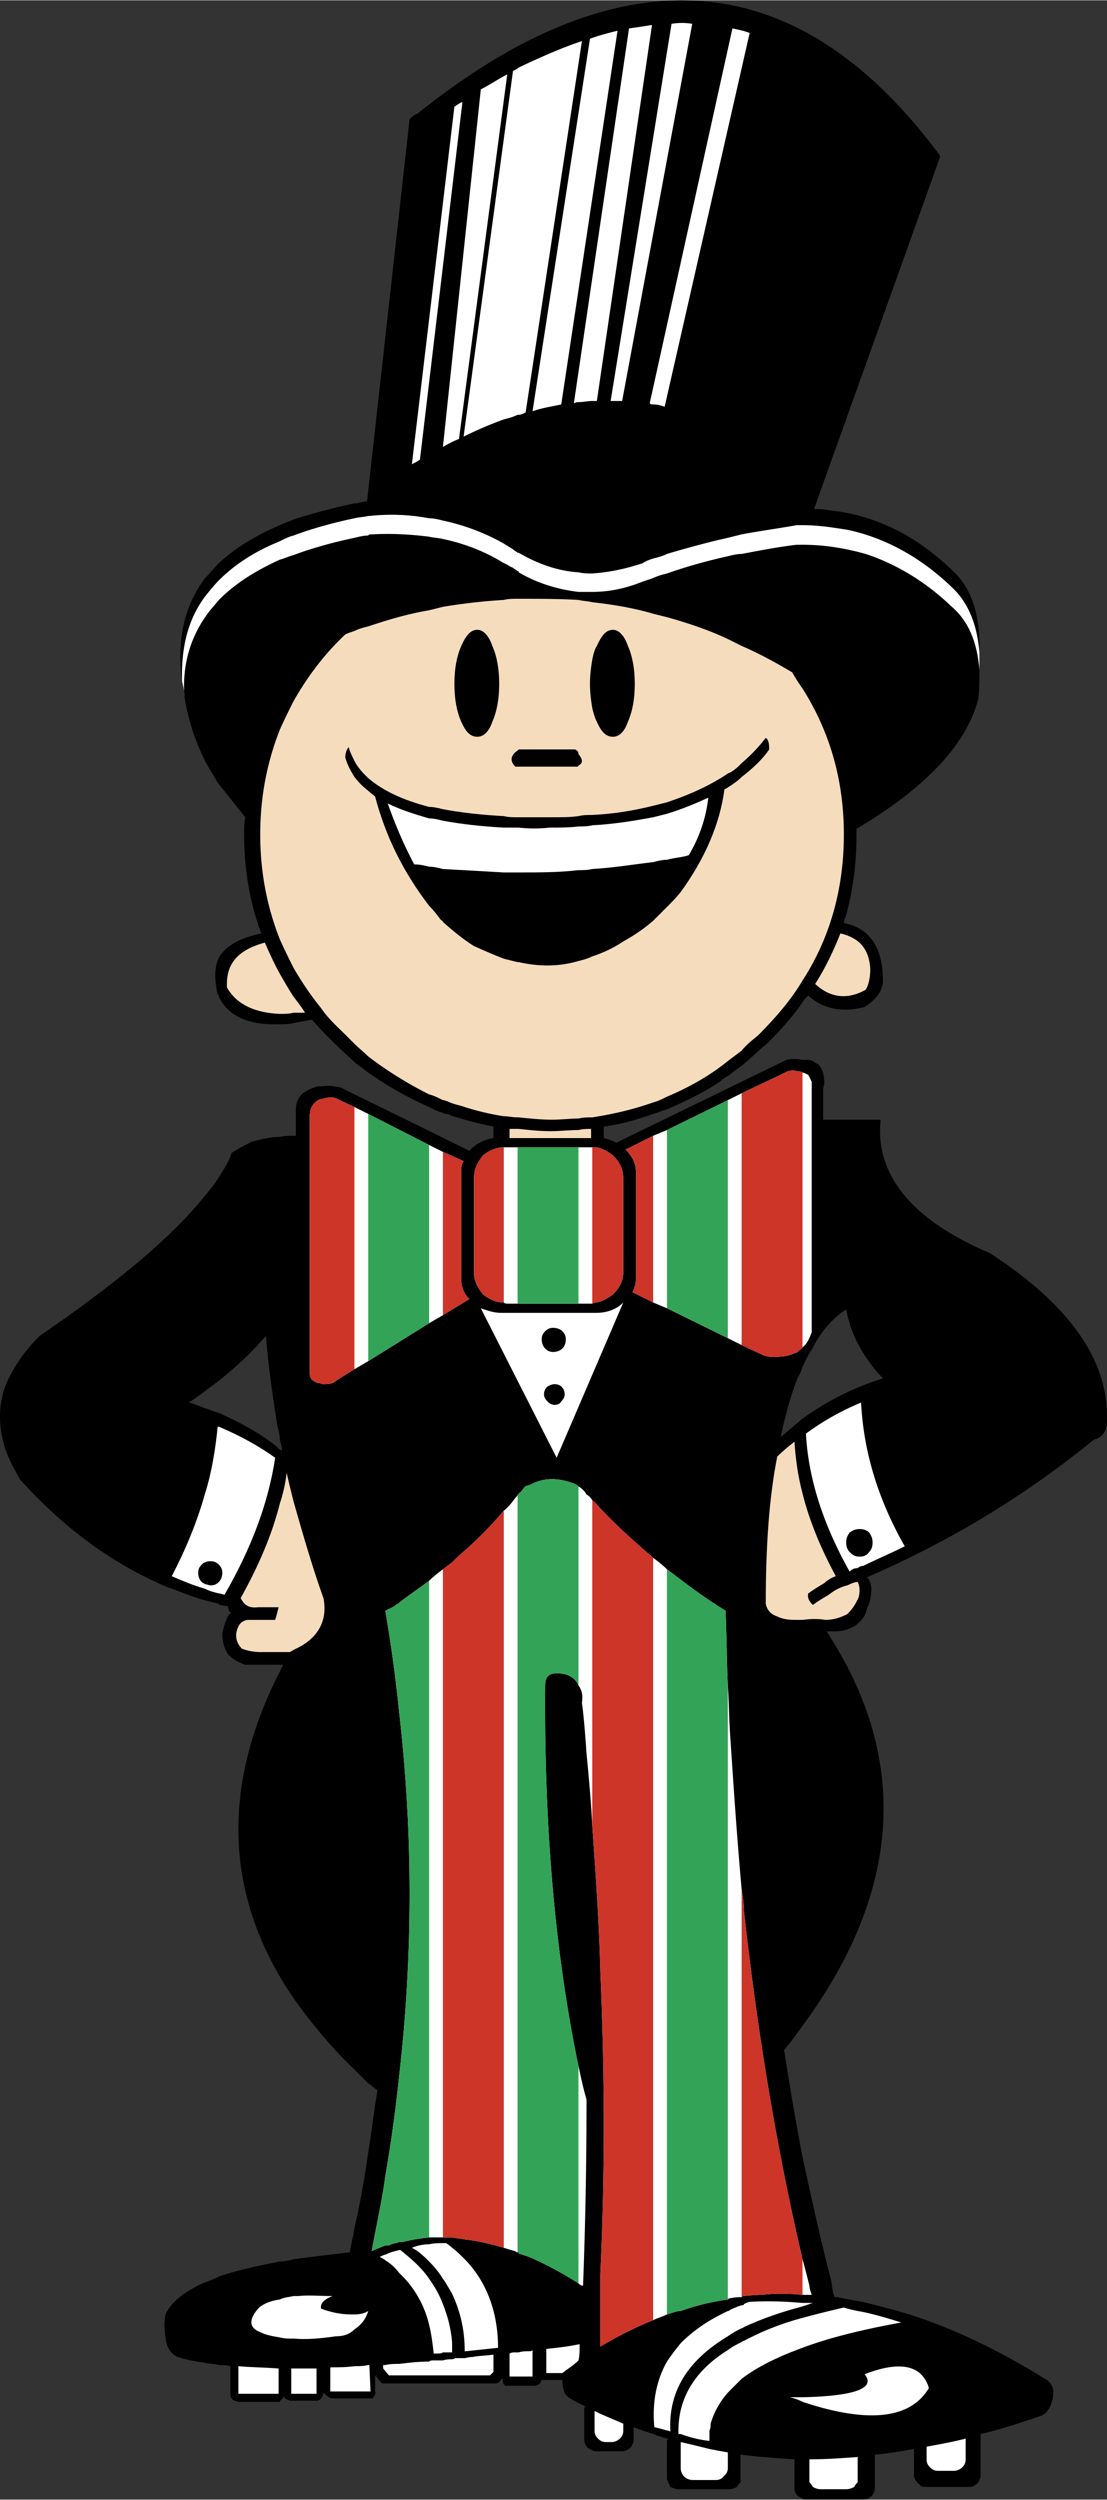<svg xmlns="http://www.w3.org/2000/svg" width="1108" height="2500" viewBox="0 0 279.421 630.292"><rect x="0" y="0" width="279.421" height="630.292" fill="#333333" stroke="none"/><path d="M129.485 143.093c-.87-.292-1.45-.869-2.319-1.158-4.642-2.9-9.862-4.934-15.37-6.092-1.161-.292-2.322-.292-3.48-.581-4.642-.577-9.569-.869-14.5-.577-.291 0-.87 0-.87.289-1.161 0-2.322.288-3.48.577-5.511 1.161-10.73 2.611-15.369 4.351-1.161.292-2.322.872-3.481 1.161-6.38 2.9-11.311 6.089-15.369 10.149-1.161 1.45-2.322 2.611-3.48 4.351-3.77 5.511-5.8 12.18-5.22 20.011.87 5.22 2.319 10.439 5.22 16.239.869 1.738 2.03 3.48 3.188 5.511l6.961 8.7c-.292 1.45-.292 2.899-.292 4.35 0 8.7 1.45 17.4 4.35 24.939-5.508 1.161-8.989 3.188-10.728 6.089-1.161 2.61-1.161 5.511-.292 9.283.292.289.292.289.292.578 2.319 4.931 7.539 7.25 15.369 6.961 1.159 0 2.32 0 3.481-.289 1.45-.292 3.188-.583 4.639-.872 1.739 2.03 3.77 4.061 5.8 6.089 1.45 1.449 3.188 2.899 4.93 4.642 1.159.869 2.319 1.742 3.48 2.608 4.928 3.483 10.151 6.383 15.37 8.7 1.158.583 2.319 1.161 3.48 1.45.289.292.578.292 1.158.292 1.161.58 2.32.869 3.481 1.158 2.611.872 5.511 1.45 8.12 2.034v2.9c-2.031.289-3.77 1.158-5.22 2.316-.289.292-.581.583-.869.873l-32.48-15.95c-1.45-.289-3.189-.581-4.639-.289h-1.161c-.87.289-1.739.578-2.32.866-.581.292-.869.583-1.45.873-1.161 1.161-1.742 2.319-1.742 4.35v6.377h-.578c-1.161 0-2.322 0-3.481.292-2.319 0-4.642.581-6.961 1.158-1.739.873-3.48 1.742-5.219 2.9-.581 2.033-1.739 3.772-3.189 6.092-.873 1.449-2.031 2.899-3.48 4.642-7.831 9.858-21.75 21.75-41.761 35.377-4.059 4.062-6.958 8.411-8.7 12.762-1.739 4.928-1.739 10.149 0 15.661.87 2.608 2.319 5.216 3.77 7.827 11.022 12.181 23.2 21.173 36.831 26.973 3.192 1.158 6.67 2.608 9.861 3.478 1.158.289 2.319.581 3.48.872v.289c.869 0 1.45.289 2.319.289 0 .872.289 1.45.87 1.738-.581.292-.87.584-1.161 1.45-.578 1.161-.87 2.322-1.159 3.772 0 2.319.581 3.77 1.45 5.22 1.158 1.158 2.608 2.03 4.35 2.608H71.485c-.29.583-.581 1.161-.87 1.741-13.919 27.259-13.919 53.069 0 76.851 1.159 2.03 2.32 3.769 3.481 5.508 4.35 6.092 9.278 12.184 15.369 17.983 1.159 1.158 2.319 2.316 3.48 3.478.87.581 1.45 1.161 2.32 1.739-.87 5.222-1.45 10.441-2.32 15.661a221.703 221.703 0 0 1-3.48 19.139c-.292 2.033-.869 4.062-1.161 6.092-5.22.58-9.859 1.158-14.208 1.741-1.161.289-2.322.578-3.481.578-6.091 1.161-11.019 2.322-15.369 3.772-1.161.577-2.322 1.158-3.48 1.45-5.22 2.316-8.411 4.928-9.861 7.827-.289.872-.289 1.161-.289 1.45-.292 1.739 0 3.48.289 5.511.292 1.739 1.161 3.189 2.9 4.062 2.031.578 4.35 1.158 6.961 1.45 1.158.289 2.319.289 3.48.577.869 0 1.739 0 2.9.289v6.961c0 1.161.578 1.739 2.028 2.031h10.441c0-.292.289-.292.289-.581.292 0 .581-.289.581-.869.289.58.869.869 1.738 1.158h6.961c.869-.289 1.161-.866 1.45-1.739v-.288c.581.577 1.161 1.161 2.031 1.449h10.438c.292-.58.869-1.161.581-1.738v-4.062c.581.578 1.161 1.45 1.739 2.028h28.711c.581 0 1.161-.578 1.739-1.45 0 .583 0 1.161.292 1.741.288 0 .288.292.288.292h7.25c1.161 0 1.742-.583 2.031-1.45h5.219c0 1.45.293 2.9.871 3.767.871.872 2.029 1.45 3.19 2.033l1.739.867c-.289.292-.289.583-.289.872v7.539c0 .58.289 1.45.869 2.03.581.292.87.581 1.161.581.289.288.578.288.87.288h6.67c.58 0 1.449-.288 2.029-.869.581-.58.871-1.45.871-2.03v-3.189c1.449.578 3.188 1.161 4.93 1.739.288 0 .58 0 .58.289 1.158.292 2.029.583 2.9.872h.289c-.289.289-.289.578-.289.869v9.281c0 .288.289.577.289.869.288.292.288.58.58 1.158.581.292 1.45.583 2.03.583h12.759c.869 0 1.45-.291 2.03-.583.289-.578.581-.866.869-1.158v-6.958h.292c4.351.577 8.989.866 13.339 1.158v7.25c0 .58.29 1.45.869 2.03.581.289.87.578 1.161.578.289.291.581.291.87.291h14.501c.579 0 1.449-.291 2.029-.869.581-.58.869-1.45.869-2.03v-8.408c3.189-.292 6.67-.873 9.861-1.45v6.666c0 .584.289 1.161.869 1.742 0 .292.289.292.582.58.288.578.868.578 1.449.578h11.02c.869 0 1.449-.289 2.03-.866l.289-.292c.289-.581.581-1.158.581-1.742v-10.438c5.219-1.161 10.149-2.9 15.369-4.639 1.161-.581 2.03-1.45 2.61-3.48.578-2.031.578-3.48-.58-4.931-.292-.289-.581-.578-1.161-.869-10.73-6.67-20.881-11.601-30.739-15.081-4.931-1.739-9.569-2.9-14.21-4.062-2.32-.577-4.932-.866-7.251-1.449h-.869c-.581-1.158-.581-2.608-.87-4.059-2.61-10.15-4.93-20.592-7.25-31.319-1.74-8.989-3.191-17.689-4.642-26.973 1.743-2.027 3.192-4.058 4.642-6.089 25.231-34.219 26.97-67.569 6.089-99.469h2.031c2.03 0 3.77-.581 5.219-1.45 1.45-1.158 2.611-2.319 2.901-4.351.868-1.449 1.16-3.48 1.16-5.219-.292-1.45-.58-2.322-1.16-2.611 21.46-9.278 40.311-20.878 57.42-34.8 1.448-.289 2.321-1.161 2.898-2.611.292-.867.292-1.739.292-2.608.289-15.081-9.861-29-29.581-41.758-19.719-8.411-29-19.722-27.55-33.642h-14.5v-6.959c0-.872 0-1.449.289-2.033 0-2.028-.289-3.478-1.45-4.928-.577-.289-1.158-.58-1.45-.872-.577-.289-1.158-.289-1.738-.289h-.87c-1.449-.289-2.898-.289-4.061 0l-42.92 20.881c-1.161-.581-2.03-.869-3.188-1.158v-2.9c4.35-.583 8.409-1.742 12.47-3.192 1.158-.292 2.319-.869 3.48-1.158 4.639-2.033 8.988-4.061 13.34-6.961.579-.581 1.449-1.161 2.029-1.45 1.158-.872 2.319-1.739 3.48-2.611 2.32-1.739 4.059-3.77 6.378-5.511 3.48-3.479 6.381-6.667 8.991-10.439.289-.577.87-1.161 1.45-1.738 3.77 3.478 8.7 4.35 14.21 2.9 3.19-2.031 4.641-4.351 4.641-6.672 0-8.408-3.48-13.339-9.861-14.5 0-.578.292-1.158.58-2.028 1.74-6.38 2.611-13.049 2.611-20.3v-1.45c17.689-10.438 27.839-21.46 30.739-32.771.289-2.608.289-4.928.289-7.25-.578-7.25-2.9-12.467-6.959-15.95-6.669-6.378-13.919-10.728-21.75-13.339-5.219-1.45-10.441-2.319-15.95-2.319h-1.449c-4.931.58-9.281 1.45-13.92 2.319-1.161 0-2.322.289-3.48.581-5.22 1.158-10.441 2.608-15.369 4.35-1.161.291-2.322.58-3.48 1.158-.87.292-1.742.583-2.611.872-4.351 1.739-8.408 2.611-12.759 2.611h-3.48c-4.93-.584-10.149-2.033-15.08-4.934 0-.289 0-.289-.289-.289-.289-.29-.869-.578-1.158-.87zm-59.45 216.63c.29.87.581 2.028.581 3.189.289 1.161.581 2.03.581 2.899 0 0-.292-.289-.581-.289-.291-.288-.581-.58-.869-.872-4.061-3.188-8.7-5.8-14.5-8.408-1.161-.292-2.322-.869-3.48-1.158-1.45-.583-2.9-1.161-4.062-1.45 1.161-.872 2.611-1.741 4.062-2.899 1.158-.873 2.319-1.742 3.48-2.611a86.42 86.42 0 0 0 11.889-11.312c.58 7.831 1.738 15.372 2.899 22.911zm132.529-15.08c.87-1.742 1.45-3.192 2.32-4.35 2.319-4.643 5.219-7.83 8.699-10.15 1.161 6.38 4.352 12.181 9.281 17.399-7.541 2.319-14.212 5.801-20.301 10.15-1.74 1.45-3.768 3.191-5.511 4.642 1.161-5.511 2.612-10.733 4.35-15.083.582-.867.871-1.739 1.162-2.608z"/><path d="M130.935 11.435c-8.12 4.35-16.82 10.15-25.519 17.108-.87.292-1.45.869-2.031 1.45l-10.73 96.281c-1.158.289-1.739.289-2.608.578h-.581c-5.511 1.161-10.73 2.611-15.369 4.061-1.161.58-2.322.872-3.481 1.45-6.091 2.611-11.311 5.8-15.369 9.572-1.161 1.158-2.322 2.608-3.48 3.767-5.22 6.961-7.25 15.661-5.8 26.1-.292-8.408 1.45-15.658 5.8-21.458 1.158-1.45 2.319-2.9 3.48-4.059 4.058-4.061 8.989-7.25 15.369-9.861 1.159-.58 2.32-1.161 3.481-1.449 4.639-1.739 9.858-3.189 15.369-4.351 1.159-.289 2.319-.289 3.48-.58h.289c5.511-.581 10.439-.292 15.081.58 1.158 0 2.319.289 3.48.578a54.477 54.477 0 0 1 15.37 5.8c.869.583 1.449.872 2.319 1.45.29.292.87.583 1.161.872h.289c4.93 2.9 10.15 4.639 15.08 4.928 1.158.292 2.319.292 3.48.292 4.351-.292 8.408-1.158 12.759-2.608.869-.583 1.741-.872 2.611-1.161 1.158-.289 2.319-.581 3.48-1.161 4.928-1.45 10.149-2.9 15.369-4.062l3.48-.866c4.639-.872 8.989-1.45 13.92-2.322h1.449c4.059 0 7.539.58 11.309 1.161 9.572 2.027 18.562 6.961 26.392 14.5 4.059 3.77 6.381 9.277 6.959 16.528.292-9.567-2.028-16.528-6.959-20.878-8.991-8.699-19.431-13.922-31.03-15.08-1.161-.292-2.611-.292-3.77-.292l31.9-89.028c-29.869-40.313-65.249-49.59-106.429-27.84z"/><path d="M121.365 22.451c2.32-1.158 4.351-2.608 6.669-3.767l-12.18 91.928c-1.45.58-2.608 1.161-4.059 2.031l9.57-90.192zM114.696 26.801c.578-.289 1.159-.866 2.028-1.158l-10.728 90.192c-.872.578-1.45.867-2.03 1.158l10.73-90.192zM129.485 17.812c.581-.289 1.161-.578 1.45-.87 5.511-2.609 10.731-4.931 15.95-6.669l-14.211 93.669c-.578.292-1.158.581-1.739.581h-.289c-1.161.578-2.322.87-3.48 1.161a95.991 95.991 0 0 0-10.15 4.35l12.469-92.222zM148.915 9.693c2.319-.87 4.639-1.45 6.958-2.031l-14.207 94.25c-2.612.581-4.931.873-7.25 1.739l14.499-93.958zM184.873 7.084c1.45.289 2.9.577 4.351 1.158l-21.459 94.25c-.869-.292-1.741-.581-2.899-.581-.291 0-.581 0-.87-.289l20.877-94.538zM158.773 7.084c2.031-.292 4.061-.583 5.801-.873l-13.92 94.831h-1.159c-1.161 0-2.322.292-3.48.292-.29 0-.579 0-1.161.289l13.919-94.539zM169.504 5.923a15.877 15.877 0 0 1 5.22 0l-17.688 95.12h-2.9l15.368-95.12zM92.946 130.043c-1.161.291-2.322.291-3.48.58-5.511 1.161-10.73 2.611-15.369 4.351-1.161.288-2.322.869-3.481 1.449-6.38 2.612-11.311 5.801-15.369 9.861-1.161 1.159-2.322 2.609-3.48 4.059-4.35 5.8-6.092 13.05-5.8 21.458.289 1.161.58 2.322.58 3.772-.58-7.831 1.45-14.5 5.22-20.011 1.158-1.74 2.319-2.9 3.48-4.351 4.058-4.061 8.989-7.25 15.369-10.149 1.159-.289 2.32-.87 3.481-1.161 4.639-1.739 9.858-3.189 15.369-4.351 1.159-.289 2.319-.577 3.48-.577 0-.289.579-.289.87-.289 4.931-.292 9.858 0 14.5.577 1.158.289 2.319.289 3.48.581 5.508 1.158 10.728 3.192 15.37 6.092.869.289 1.449.867 2.319 1.158.29.292.87.58 1.161.87.289 0 .289 0 .289.289 4.93 2.9 10.15 4.35 15.08 4.934h3.48c4.351 0 8.408-.872 12.759-2.611.869-.289 1.741-.581 2.611-.872 1.158-.578 2.319-.867 3.48-1.158 4.928-1.742 10.149-3.192 15.369-4.35 1.158-.292 2.319-.581 3.48-.581 4.639-.87 8.989-1.739 13.92-2.319h1.449c5.509 0 10.731.869 15.95 2.319 7.831 2.611 15.081 6.961 21.75 13.339 4.059 3.483 6.381 8.7 6.959 15.95v-4.35c-.578-7.25-2.9-12.758-6.959-16.528-7.83-7.539-16.819-12.473-26.392-14.5-3.77-.581-7.25-1.161-11.309-1.161h-1.449c-4.931.872-9.281 1.45-13.92 2.322l-3.48.866c-5.22 1.161-10.441 2.611-15.369 4.062-1.161.581-2.322.872-3.48 1.161-.87.289-1.742.578-2.611 1.161-4.351 1.45-8.408 2.316-12.759 2.608-1.161 0-2.322 0-3.48-.292-4.93-.289-10.149-2.027-15.08-4.928h-.289c-.292-.289-.872-.581-1.161-.872-.87-.578-1.45-.867-2.319-1.45a54.508 54.508 0 0 0-15.37-5.8c-1.161-.289-2.322-.578-3.48-.578-4.642-.872-9.569-1.161-15.081-.58h-.288z" fill="#fff"/><path d="M127.166 151.212c1.158-.289 2.319-.289 3.48-.289h.289c5.219 0 10.15 0 15.08.289 1.158.289 2.319.289 3.48.581 5.22.58 10.44 1.449 15.37 2.899 1.158.292 2.319.581 3.48.87 5.219 1.449 10.439 3.188 15.369 5.511 1.158.578 2.319 1.161 3.48 1.739 4.059 1.739 8.408 4.061 12.759 6.672.87 1.45 1.741 2.9 2.61 4.059 6.959 11.02 10.439 23.2 10.439 36.83 0 13.628-3.48 26.101-10.439 36.828-2.898 4.934-6.961 9.572-11.311 13.922-1.45 1.161-2.9 2.319-4.059 3.77-1.161.869-2.322 1.742-3.48 2.608-4.641 3.772-9.861 6.672-15.369 8.991-1.161.581-2.322 1.159-3.48 1.451-4.93 1.742-9.861 2.9-15.37 3.769-1.161 0-2.322 0-3.48.289-2.03 0-4.349.292-6.668.292-2.9 0-5.511-.292-8.411-.581h-.289c-1.161 0-2.322-.289-3.48-.289a64.355 64.355 0 0 1-10.731-2.61c-1.161-.289-2.32-.578-3.481-1.161-.289 0-.581-.289-1.158-.289-1.161-.578-2.322-1.161-3.48-1.45-5.219-2.611-10.442-5.8-15.37-9.569-1.161-1.158-2.322-2.03-3.48-3.191-.581-.578-1.45-1.45-2.03-2.028-2.32-2.322-4.64-4.35-6.381-6.961-2.608-3.188-4.931-6.669-6.958-10.15-1.161-2.319-2.322-4.638-3.481-7.25-3.191-8.12-4.93-16.819-4.93-26.389 0-9.572 1.739-18.272 4.93-26.389 1.159-2.611 2.32-4.934 3.481-7.25 3.478-6.092 7.539-11.6 13.05-16.822.577-.289 1.45-.578 2.319-.869 1.159-.581 2.319-.87 3.48-1.158 5.22-1.742 10.151-3.192 15.37-4.062 1.158-.288 2.319-.581 3.48-.872a146.727 146.727 0 0 1 15.37-1.741zM57.274 248.943v-.87c0-5.51 3.192-8.699 9.573-10.438 1.158 2.608 2.319 5.216 3.769 7.827 1.159 2.031 2.32 4.061 3.481 5.8.869 1.161 2.027 2.611 2.9 4.061h-2.9c-1.161.289-2.322.289-3.481.289-6.67-.289-11.02-2.611-13.342-6.669z" fill="#f5dcbc"/><path d="M78.154 281.712c0-2.027.581-3.188 1.742-4.061.289-.289.87-.578 1.45-.578.87-.289 2.028-.581 3.189-.289l4.93 2.317 3.48 1.742 15.37 7.831 3.48 1.739 5.22 2.322c-.581.867-.581 1.739-.581 2.608v27.258c0 1.742.581 3.483 2.031 4.934l-6.67 4.06-3.48 2.029-15.37 9.569-3.48 2.03-4.641 2.9c-.87.869-2.028.869-3.478.869-.581-.292-.873-.292-1.161-.292-1.45-.577-2.031-1.158-2.031-2.607v-64.381z" fill="#fff"/><path d="M70.615 379.15a37.854 37.854 0 0 0 1.739-7.827c.581 2.61 1.161 4.928 1.742 7.25 2.319 8.119 4.639 16.238 7.539 24.36 1.161 5.801-1.45 10.439-7.539 13.051-.292.288-.581.288-.873.577h-7.25c-1.739 0-3.478-.289-4.928-.869-.872-.869-1.45-2.03-1.45-3.48.289-2.319 1.158-3.478 2.9-3.77h6.958c.292-.869.581-2.03.87-3.191h-5.22c-2.32.291-3.481-.578-4.35-2.317 4.351-7.833 7.832-15.662 9.862-23.784z" fill="#f5dcbc"/><path d="M51.766 376.542c1.739-5.508 2.608-11.308 3.188-16.819h.292c5.508 2.319 10.15 4.928 14.208 7.828-1.738 11.6-6.089 22.911-12.758 34.511-.581 0-.872-.289-1.45-.289-1.161-.288-2.322-.58-3.48-1.161-2.9-.869-5.8-2.027-8.411-3.188 3.48-6.673 6.38-13.632 8.411-20.882zM74.096 578.962h1.158c2.611-.289 5.511 0 8.7 0-2.319.872-3.188 2.03-2.9 3.188 2.32.872 4.931 1.45 7.542 1.45h.869c1.45 0 2.609-.289 3.48-.866-.581 2.027-1.742 3.478-3.48 4.639-1.161 1.161-2.611 1.738-4.641 1.738-4.059.581-7.54.873-10.728.581h-.873c-.578 0-1.449 0-2.608-.292-1.741-.289-3.48-.577-5.219-1.45-2.612-1.158-2.612-3.188 0-6.089 1.45-1.161 3.188-1.738 5.219-2.027 1.159-.583 2.321-.583 3.481-.872zM60.174 596.65c2.9.292 6.38.292 10.15.584v6.377h-10.15v-6.961zM74.096 597.234h5.8v6.377h-6.38v-6.377h.58zM83.374 603.034v-6.092c2.03 0 4.062 0 6.091-.292 1.159 0 2.319 0 3.48-.289h.289l.29 6.673h-10.15z" fill="#fff"/><path d="M219.673 244.301c0 1.742-.288 3.771-1.158 5.222-4.642 2.612-8.991 2.028-12.761-1.45 2.611-4.061 4.642-8.411 6.381-12.76 4.929 1.161 7.25 4.061 7.538 8.988z" fill="#f5dcbc"/><path d="M202.564 270.401c.289 0 .87.292 1.45.583.289.578.581 1.159.87 1.739V335.942c-.581 1.45-1.16 2.9-2.32 3.77 0 .289-.291.289-.58.581 0 0-.581.291-.581.58-1.449.577-2.899 1.161-4.35 1.161-2.319.289-3.77 0-4.931-.584l-4.928-2.316-3.48-1.741-15.369-7.541-3.48-1.451-5.22-2.608c.578-1.158.869-2.319.869-3.479v-26.678c0-2.322-.869-4.062-2.611-5.8l6.962-3.484 3.48-1.449 15.369-7.539 3.48-1.739 11.602-5.511a4.025 4.025 0 0 1 2.606 0c.293-.002.871-.002 1.162.287z" fill="#fff"/><path d="M139.054 285.192c2.319 0 4.641-.291 6.96-.291 1.158-.289 2.319-.289 3.189-.289v2.322h-20.589v-2.322H130.934c2.612.289 5.22.58 8.12.58z" fill="#f5dcbc"/><path d="M128.324 289.251H150.654c1.449.292 2.899 1.161 4.061 2.034 1.739 1.739 2.608 3.478 2.608 5.799v23.778c0 2.03-.869 3.771-2.608 5.511-1.161.869-2.611 1.739-4.061 2.027-.289 0-.581 0-1.159.292h-21.171c-.578 0-.87 0-1.158-.292-2.031 0-3.77-.866-5.22-2.027-1.45-1.739-2.322-3.48-2.322-5.511v-23.778c0-2.322.873-4.061 2.322-5.799 1.45-1.161 3.189-2.034 5.22-2.034h1.158zM121.365 329.852c1.739.584 3.189 1.16 5.22 1.16h23.78c2.9 0 5.219-.869 6.958-2.611l-16.819 39.15-19.139-37.699z" fill="#fff"/><path d="M200.534 363.492c.29 4.351.869 8.7 2.03 13.05 1.739 6.959 4.64 13.92 8.409 20.881-.87.289-2.028.869-2.9 1.739-1.45.872-2.9 1.738-4.059 2.61-.29 1.161.289 2.028 1.158 2.9 1.161-.872 2.611-1.739 4.062-2.611 1.45-1.161 3.189-2.027 4.639-2.319 1.162-.58 2.03-.869 2.611-.869.58 1.161.58 2.319.289 3.77-.87 2.03-1.738 3.191-2.9 4.35-1.738.869-3.478 1.45-5.508 1.45-1.742-.292-3.48-.292-5.801 0h-1.161c-1.737 0-3.48 0-5.219-.869-1.739-.581-2.611-1.739-2.9-3.189 0-14.5.869-26.972 2.9-37.122 1.451-1.451 2.9-2.613 4.35-3.771z" fill="#f5dcbc"/><path d="M149.495 378.284c.87.577 1.45 1.45 2.028 2.027 4.35 4.639 8.991 8.7 13.342 12.473 1.158.866 2.319 1.738 3.48 2.899 1.158.867 2.319 1.739 3.478 2.608 3.772 2.9 7.542 5.509 11.312 7.831.288 6.378.288 12.47.58 18.85.289 4.062.289 8.12.581 12.47.869 13.05 1.738 26.1 2.899 38.858.289 1.741.578 3.772.578 5.511 3.48 31.322 8.411 60.611 14.791 87.872.581 2.028 1.16 4.351 1.739 6.667 0 .583.292 1.45.581 2.322h-2.32c-2.61-.289-4.642-.289-7.25-.289-2.61.289-4.93.289-7.541.578 0 0-.289 0-.578.289-.872 0-1.741 0-2.899.291-.292 0-.292 0-.581.292-4.062.578-7.83 1.45-11.892 2.9-1.158 0-2.319.577-3.478.866-1.161.583-2.322.872-3.48 1.45-4.351 1.741-8.992 4.061-13.342 6.672V573.45c1.161-24.357 1.161-49.877 0-76.558-.289-11.892-1.158-24.069-2.028-36.542-.291-6.089-.872-12.178-1.449-18.267-.292-4.062-.581-8.411-1.161-12.761.288-1.739 0-3.189-.87-4.351-.579-1.45-2.03-2.611-3.769-2.899-3.192-.581-4.642.288-4.642 2.899-.289 36.25 2.611 68.15 8.41 95.989.581 2.611 1.158 5.511 2.031 8.411v.869c0 15.369-.292 30.742-.873 46.108-.577 0-.869-.289-1.158-.578-4.062-2.61-8.41-4.93-12.469-6.672l-2.611-.866c0-.292 0-.292-.289-.292 0 0-.292 0-.581-.292a36.225 36.225 0 0 1-2.899-.866c-3.192-.872-6.381-1.742-9.57-2.033-1.161-.289-2.322-.289-3.481-.578H108.314c-2.319.289-4.35.578-6.669 1.161h-.873c-.578.289-1.159.289-2.028.578-.292.288-.873.288-1.45.288-1.45.584-2.322.873-3.48 1.45 1.158-6.378 2.608-12.758 3.48-19.139a376.539 376.539 0 0 0 3.478-25.228 400.97 400.97 0 0 0 0-91.351 360.512 360.512 0 0 0-3.478-25.521v-.289l2.319-1.161c.289-.289.581-.578.87-.578l.289-.291c2.611-2.031 5.222-3.77 7.542-5.509 1.158-1.161 2.319-2.033 3.48-2.9.87-.583 1.45-1.161 2.319-1.741 1.159-1.158 2.32-2.319 3.481-3.191 3.478-3.189 6.669-6.378 9.57-9.858 1.158-.87 2.03-2.031 2.899-3.192.289-.288.581-.577.581-.866.289 0 .289 0 .289-.292.581-.291.869-.869 1.161-1.158.289-.583.869-.872 1.45-.872 2.608-1.45 5.508-2.027 8.988-1.161 1.161.292 2.319.583 3.19 1.161l.29.289c.581.292.87.583 1.158.872.292.289.581.578.873 1.161.58.29 1.161.867 1.452 1.451zM216.484 395.393c-.869 0-1.449.291-2.03.869-6.67-11.889-10.439-23.489-11.02-34.8a65.82 65.82 0 0 1 13.919-7.828c.582 11.889 4.062 24.066 11.02 36.25-3.478 1.739-6.958 3.189-10.438 4.928-.581 0-1.162.289-1.451.581zM213.004 581.861c.869.289 2.031.581 3.48.873 3.48.577 7.25 1.738 11.02 2.899-9.568 1.739-17.98 3.767-24.939 6.378-6.38 2.322-11.6 4.931-15.369 7.831a1902.967 1902.967 0 0 0-3.48 3.48c-2.029 2.319-3.48 4.928-4.35 7.827 0 .584 0 1.161-.291 1.742v2.608a29.352 29.352 0 0 1-7.251-1.739h-.578v-.869c0-8.12 4.059-15.081 12.47-20.3 1.158-.87 2.319-1.45 3.48-2.031.289-.289.578-.289.578-.289a68.236 68.236 0 0 1 14.791-5.8c3.189-.87 6.669-1.737 10.439-2.61zM215.615 627.101c-.58.292-1.161.583-2.031.583h-6.38c-.87 0-1.45-.291-2.031-.583-.288-.578-.577-.866-.869-1.158V620.143c4.062 0 8.12-.292 12.181-.581v6.381c-.29.291-.582.579-.87 1.158zM234.754 622.173c-.58-.58-.869-1.161-.869-2.03v-3.192c3.189-.577 6.38-1.158 9.86-2.027v5.22c0 .869-.291 1.45-.872 2.03-.577.578-1.45.869-2.027.869h-4.062c-.869-.001-1.45-.292-2.03-.87zM218.225 598.684c8.99-3.483 14.499-2.322 16.24 3.479-4.642 7.83-15.369 8.988-31.9 3.48-1.161-.581-2.03-.87-3.191-1.158h3.191c13.338-.293 18.558-2.323 15.66-5.801zM130.065 593.173H130.935c.869-.289 1.739-.289 2.611-.289.289 0 .578 0 .87-.291v6.669h-5.8v-5.8c.58-.289.869-.289 1.449-.289zM137.896 592.301c2.608-.289 5.508-.578 8.119-1.158h.289c0 1.45 0 2.899-.289 4.058-1.161 1.161-2.61 2.034-4.062 3.192h-4.057v-6.092z" fill="#fff"/><path d="M114.115 566.784c1.159.866 2.32 2.027 3.481 3.188 5.219 5.512 8.12 13.05 8.12 22.039-2.611.289-5.512.581-8.12.872h-.292c0-5.511-1.158-10.149-3.189-14.5-.869-1.45-1.45-2.611-2.319-3.772-.872-1.449-2.03-2.899-3.48-4.35-1.161-1.161-2.611-2.611-4.35-3.478 1.45-.584 2.899-.872 4.35-.872 1.158-.289 2.319-.289 3.48-.289h.87c.288.29.869.578 1.449 1.162z" fill="#fff"/><path d="M100.774 567.361h.292c2.9 2.322 5.509 4.64 7.25 7.25 1.45 2.031 2.608 4.062 3.48 6.381 1.158 2.9 2.028 6.092 2.319 9.569v2.611h-2.319c-.292.289-.872.289-1.45.289h-.873c-.288-2.611-.578-4.928-1.158-7.25-1.161-4.928-3.77-9.569-7.542-13.05-.87-1.161-2.028-2.319-3.478-3.189-.292-.289-.872-.58-1.45-.872.578-.289 1.158-.578 1.45-.578 1.159-.58 2.32-.872 3.479-1.161zM97.296 596.361c1.158-.288 2.319-.288 3.478-.288 2.323-.289 4.93-.581 7.542-.581.289-.292.581-.292 1.158-.292h2.322c.87-.288 1.45-.288 2.319-.288 0 0 .289 0 .87-.289h2.319c.292 0 .87-.289 2.031-.289 1.161-.292 2.9-.292 5.22-.583v4.35l-.869.872h-25.52l-1.45-1.738v-.873c-.001-.001.288-.001.58-.001zM187.195 587.084c-1.161.578-2.322 1.158-3.48 2.027-10.15 6.089-15.08 13.923-14.5 24.072-.292-.291-.58-.291-.869-.291-.871-.292-2.031-.581-3.192-.87-.579-6.38.581-11.889 3.192-16.53 1.158-1.741 2.319-3.191 3.478-4.642 3.192-3.188 6.962-5.8 11.892-8.116.289 0 .289 0 .581-.292 1.158-.581 2.027-.869 2.899-1.158.289 0 .578 0 .578-.292.58-.292 1.161-.58 1.742-.58 5.219-.289 9.568 0 13.049.288h2.608c-.869.292-1.738.584-2.608.873-5.511 1.449-10.441 3.188-14.791 5.219-.001 0-.29.292-.579.292zM150.945 614.923c-.58-.58-.872-1.161-.872-2.03v-4.931c2.322 1.161 4.642 2.03 7.25 3.188v1.742c0 .869-.288 1.45-.869 2.03-.581.578-1.45.869-2.031.869h-1.449c-.87.001-1.451-.29-2.029-.868zM171.823 622.462v-6.67c2.611.581 4.931 1.158 7.251 1.742 1.449.289 2.9.577 4.641.866v4.062c0 .58-.292 1.45-1.161 2.03-.289.581-1.158.869-1.739.869h-6.091c-.578 0-1.45-.288-2.028-.869-.581-.58-.873-1.45-.873-2.03z" fill="#fff"/><path d="M51.766 393.942c-.292 0-.58.292-.87.58-.581.578-.872 1.161-.872 2.028 0 .872.291 1.741.872 2.322.29.289.578.289.87.577.581 0 .869.292 1.45.292.87 0 1.45-.292 2.031-.869.578-.581.869-1.45.869-2.322 0-.867-.292-1.45-.869-2.028-.581-.58-1.161-.872-2.031-.872-.581 0-.87 0-1.45.292zM137.604 335.65c-.581.584-.87 1.161-.87 2.033 0 .867.289 1.739.87 2.317.581.583 1.161.872 2.03.872s1.738-.289 2.318-.872c.581-.578.871-1.45.871-2.317 0-.872-.29-1.449-.871-2.033-.58-.577-1.449-.866-2.318-.866s-1.449.289-2.03.866zM142.534 351.601c0-.866-.288-1.45-.868-2.027-.293-.289-.87-.581-1.742-.581-.578 0-1.158.292-1.739.581-.581.577-.87 1.161-.87 2.027 0 .583.289 1.161.87 1.742.581.58 1.161.869 1.739.869.872 0 1.449-.289 1.742-.869.58-.581.868-1.159.868-1.742zM214.454 386.4c-.581.872-.87 1.45-.87 2.611 0 .872.289 1.739.87 2.322.87.866 1.449 1.158 2.61 1.158.871 0 1.74-.292 2.32-1.158.58-.583.869-1.45.869-2.322 0-1.161-.289-1.739-.869-2.611-.58-.577-1.449-.866-2.32-.866-1.161 0-1.74.289-2.61.866zM124.266 162.812c-.87-2.611-2.32-4.062-3.77-4.062-1.742 0-2.9 1.45-4.061 4.062-1.161 2.61-1.739 5.8-1.739 9.572 0 3.767.578 6.958 1.739 9.566 1.161 2.611 2.319 3.772 4.061 3.772 1.45 0 2.9-1.161 3.77-3.772 1.158-2.608 1.739-5.8 1.739-9.566 0-3.772-.581-6.961-1.739-9.572zM92.946 199.351c.579.583 1.159.873 1.739 1.45 2.611 9.861 6.961 18.85 13.63 27.549 1.158 1.161 2.031 2.322 2.9 3.484.289.289.581.289.581.578 2.9 2.611 5.508 4.639 7.828 6.089 2.612 1.161 5.223 2.322 7.542 3.192 1.158.292 2.319.581 3.48.87h.289c5.219 1.161 10.15 1.161 15.08-.289 1.158-.289 2.319-.581 3.48-1.161 2.608-.87 5.22-2.028 7.828-3.77 2.612-1.45 5.223-3.191 7.542-5.22 1.158-1.161 2.319-2.322 3.48-3.48 1.158-1.158 2.319-2.319 3.478-3.77 6.093-8.411 9.862-17.111 11.022-25.811.289-.289.577-.289.869-.578 1.45-.872 2.608-1.742 3.48-2.611 2.608-2.03 5.22-4.35 6.958-6.961 0-1.739-.288-2.611-.869-2.9-2.03 2.611-3.769 4.35-6.089 6.38-.872.869-2.03 2.03-3.48 2.608-4.35 2.9-9.28 5.223-15.369 7.25l-3.48.873c-4.642 1.161-9.569 2.028-15.37 2.319-1.161 0-2.322 0-3.48.292-2.03.289-4.349.289-6.38.289h-8.7-.289c-1.161 0-2.322 0-3.48-.289-5.512-.292-10.731-.872-15.37-1.742-1.161-.291-2.322-.58-3.48-.58-6.669-1.739-11.6-4.061-15.37-7.25-1.45-1.45-2.611-2.611-3.48-4.35-.581-1.161-1.161-2.32-1.45-3.478-.58.578-.869 1.739-.869 2.608.577 2.031 1.45 3.48 2.319 4.931 1.158 1.45 2.03 2.32 3.48 3.478z"/><path d="M164.865 206.023c1.158-.289 2.319-.581 3.48-.872 3.77-1.159 7.25-2.608 10.439-4.059-.581 5.22-2.32 10.15-4.932 14.5-1.738.581-3.48.581-5.508 1.158-1.161 0-2.322.292-3.48.583-4.93.578-10.15 1.45-15.37 1.739-1.161.289-2.322.289-3.48.289-4.93.581-9.86.581-15.08.581h-3.769c-4.931-.292-10.15-.581-15.37-.87-1.161-.289-2.322-.581-3.48-.581-1.161-.292-2.319-.581-3.77-.581-2.322-4.35-4.642-9.569-6.672-15.369 2.9 1.449 6.381 2.608 10.442 3.77 1.158 0 2.319.289 3.48.58 4.639.869 9.858 1.45 15.37 1.742h3.769c2.611.288 5.219.288 7.831 0 2.607 0 4.93 0 7.249-.292 1.158 0 2.319 0 3.48-.292 5.51-.287 10.73-1.156 15.371-2.026z" fill="#fff"/><path d="M130.935 188.912l-.289.289c-1.742 1.161-2.031 2.611-.581 4.061h15.659s.29 0 .29-.288c1.158-.581 1.158-1.45 0-2.9 0-.581-.29-.872-.869-1.161h-13.922l-.288-.001zM154.715 158.751c-1.741 0-2.9 1.45-4.061 4.062-.581.872-.87 2.03-1.159 3.48-.291 1.741-.58 3.77-.58 6.092 0 2.316.289 4.35.58 6.089.289 1.161.578 2.319 1.159 3.478 1.16 2.611 2.319 3.772 4.061 3.772 1.451 0 2.9-1.161 3.77-3.772 1.161-2.608 1.739-5.8 1.739-9.566 0-3.772-.578-6.962-1.739-9.572-.87-2.613-2.319-4.063-3.77-4.063z"/><path fill="#33a457" d="M108.315 288.673l-15.369-7.83v62.349l15.369-9.569v-44.95zM168.346 284.901v44.951l15.369 7.541v-60.031l-15.369 7.539zM146.015 289.251h-15.369v39.441h15.369v-39.441zM171.823 398.292c-1.158-.869-2.319-1.741-3.478-2.608v187.917c1.158-.289 2.319-.866 3.478-.866 4.062-1.45 7.83-2.322 11.892-2.9V424.973c-.292-6.38-.292-12.472-.58-18.85a133.29 133.29 0 0 1-11.312-7.831zM130.935 376.542c0 .292 0 .292-.289.292v191.108c.289 0 .289 0 .289.292l2.611.866c4.059 1.742 8.407 4.062 12.469 6.672v-54.811c-5.799-27.839-8.699-59.739-8.41-95.989 0-2.611 1.45-3.48 4.642-2.899 1.738.288 3.189 1.449 3.769 2.899V374.8l-.29-.289c-.871-.578-2.029-.869-3.19-1.161-3.48-.866-6.38-.289-8.988 1.161-.581 0-1.161.289-1.45.872-.294.29-.582.868-1.163 1.159zM100.774 404.093l-.289.291c-.289 0-.581.289-.87.578l-2.319 1.161v.289a360.512 360.512 0 0 1 3.478 25.521 400.97 400.97 0 0 1 0 91.351 376.718 376.718 0 0 1-3.478 25.228c-.872 6.381-2.322 12.761-3.48 19.139 1.158-.577 2.031-.866 3.48-1.45.578 0 1.158 0 1.45-.288.869-.289 1.45-.289 2.028-.578h.873c2.319-.583 4.35-.872 6.669-1.161v-165.59c-2.32 1.739-4.931 3.478-7.542 5.509z"/><path d="M79.896 277.651c-1.161.872-1.742 2.033-1.742 4.061v64.38c0 1.449.581 2.03 2.031 2.607.289 0 .581 0 1.161.292 1.45 0 2.608 0 3.478-.869l4.641-2.9V279.1l-4.93-2.317c-1.161-.292-2.319 0-3.189.289-.58.001-1.161.29-1.45.579zM116.435 295.343c0-.869 0-1.742.581-2.608l-5.22-2.322v41.182l6.67-4.06c-1.45-1.45-2.031-3.191-2.031-4.934v-27.258zM201.403 270.112a4.025 4.025 0 0 0-2.606 0l-11.602 5.511v63.51l4.928 2.316c1.161.584 2.611.873 4.931.584 1.45 0 2.9-.584 4.35-1.161 0-.289.581-.58.581-.58.289-.292.58-.292.58-.581V270.4c-.292-.288-.87-.288-1.162-.288zM157.903 289.834c1.742 1.739 2.611 3.478 2.611 5.8v26.678c0 1.16-.291 2.321-.869 3.479l5.22 2.608v-42.05l-6.962 3.485zM127.166 289.251c-2.031 0-3.77.873-5.22 2.034-1.45 1.739-2.322 3.478-2.322 5.799v23.778c0 2.03.873 3.771 2.322 5.511 1.45 1.161 3.189 2.027 5.22 2.027v-39.149zM150.654 289.251h-1.159v39.441c.578-.292.87-.292 1.159-.292 1.449-.288 2.899-1.158 4.061-2.027 1.739-1.739 2.608-3.48 2.608-5.511v-23.778c0-2.322-.869-4.061-2.608-5.799-1.161-.873-2.611-1.742-4.061-2.034zM151.523 380.312c-.578-.577-1.158-1.45-2.028-2.027v82.066c.87 12.473 1.739 24.65 2.028 36.542 1.161 26.681 1.161 52.2 0 76.558v18.272c4.35-2.611 8.991-4.931 13.342-6.672V392.784c-4.35-3.772-8.992-7.834-13.342-12.472zM117.596 390.751c-1.161.872-2.322 2.033-3.481 3.191-.869.58-1.45 1.158-2.319 1.741v168.489h2.319c1.159.289 2.32.289 3.481.578 3.189.291 6.377 1.161 9.57 2.033v-185.89c-2.9 3.48-6.092 6.669-9.57 9.858zM187.773 481.812c0-1.738-.289-3.77-.578-5.511v102.95c.289-.289.578-.289.578-.289 2.611-.289 4.931-.289 7.541-.578 2.608 0 4.64 0 7.25.289v-8.989c-6.379-27.261-11.31-56.55-14.791-87.872z" fill="#cd3529"/></svg>